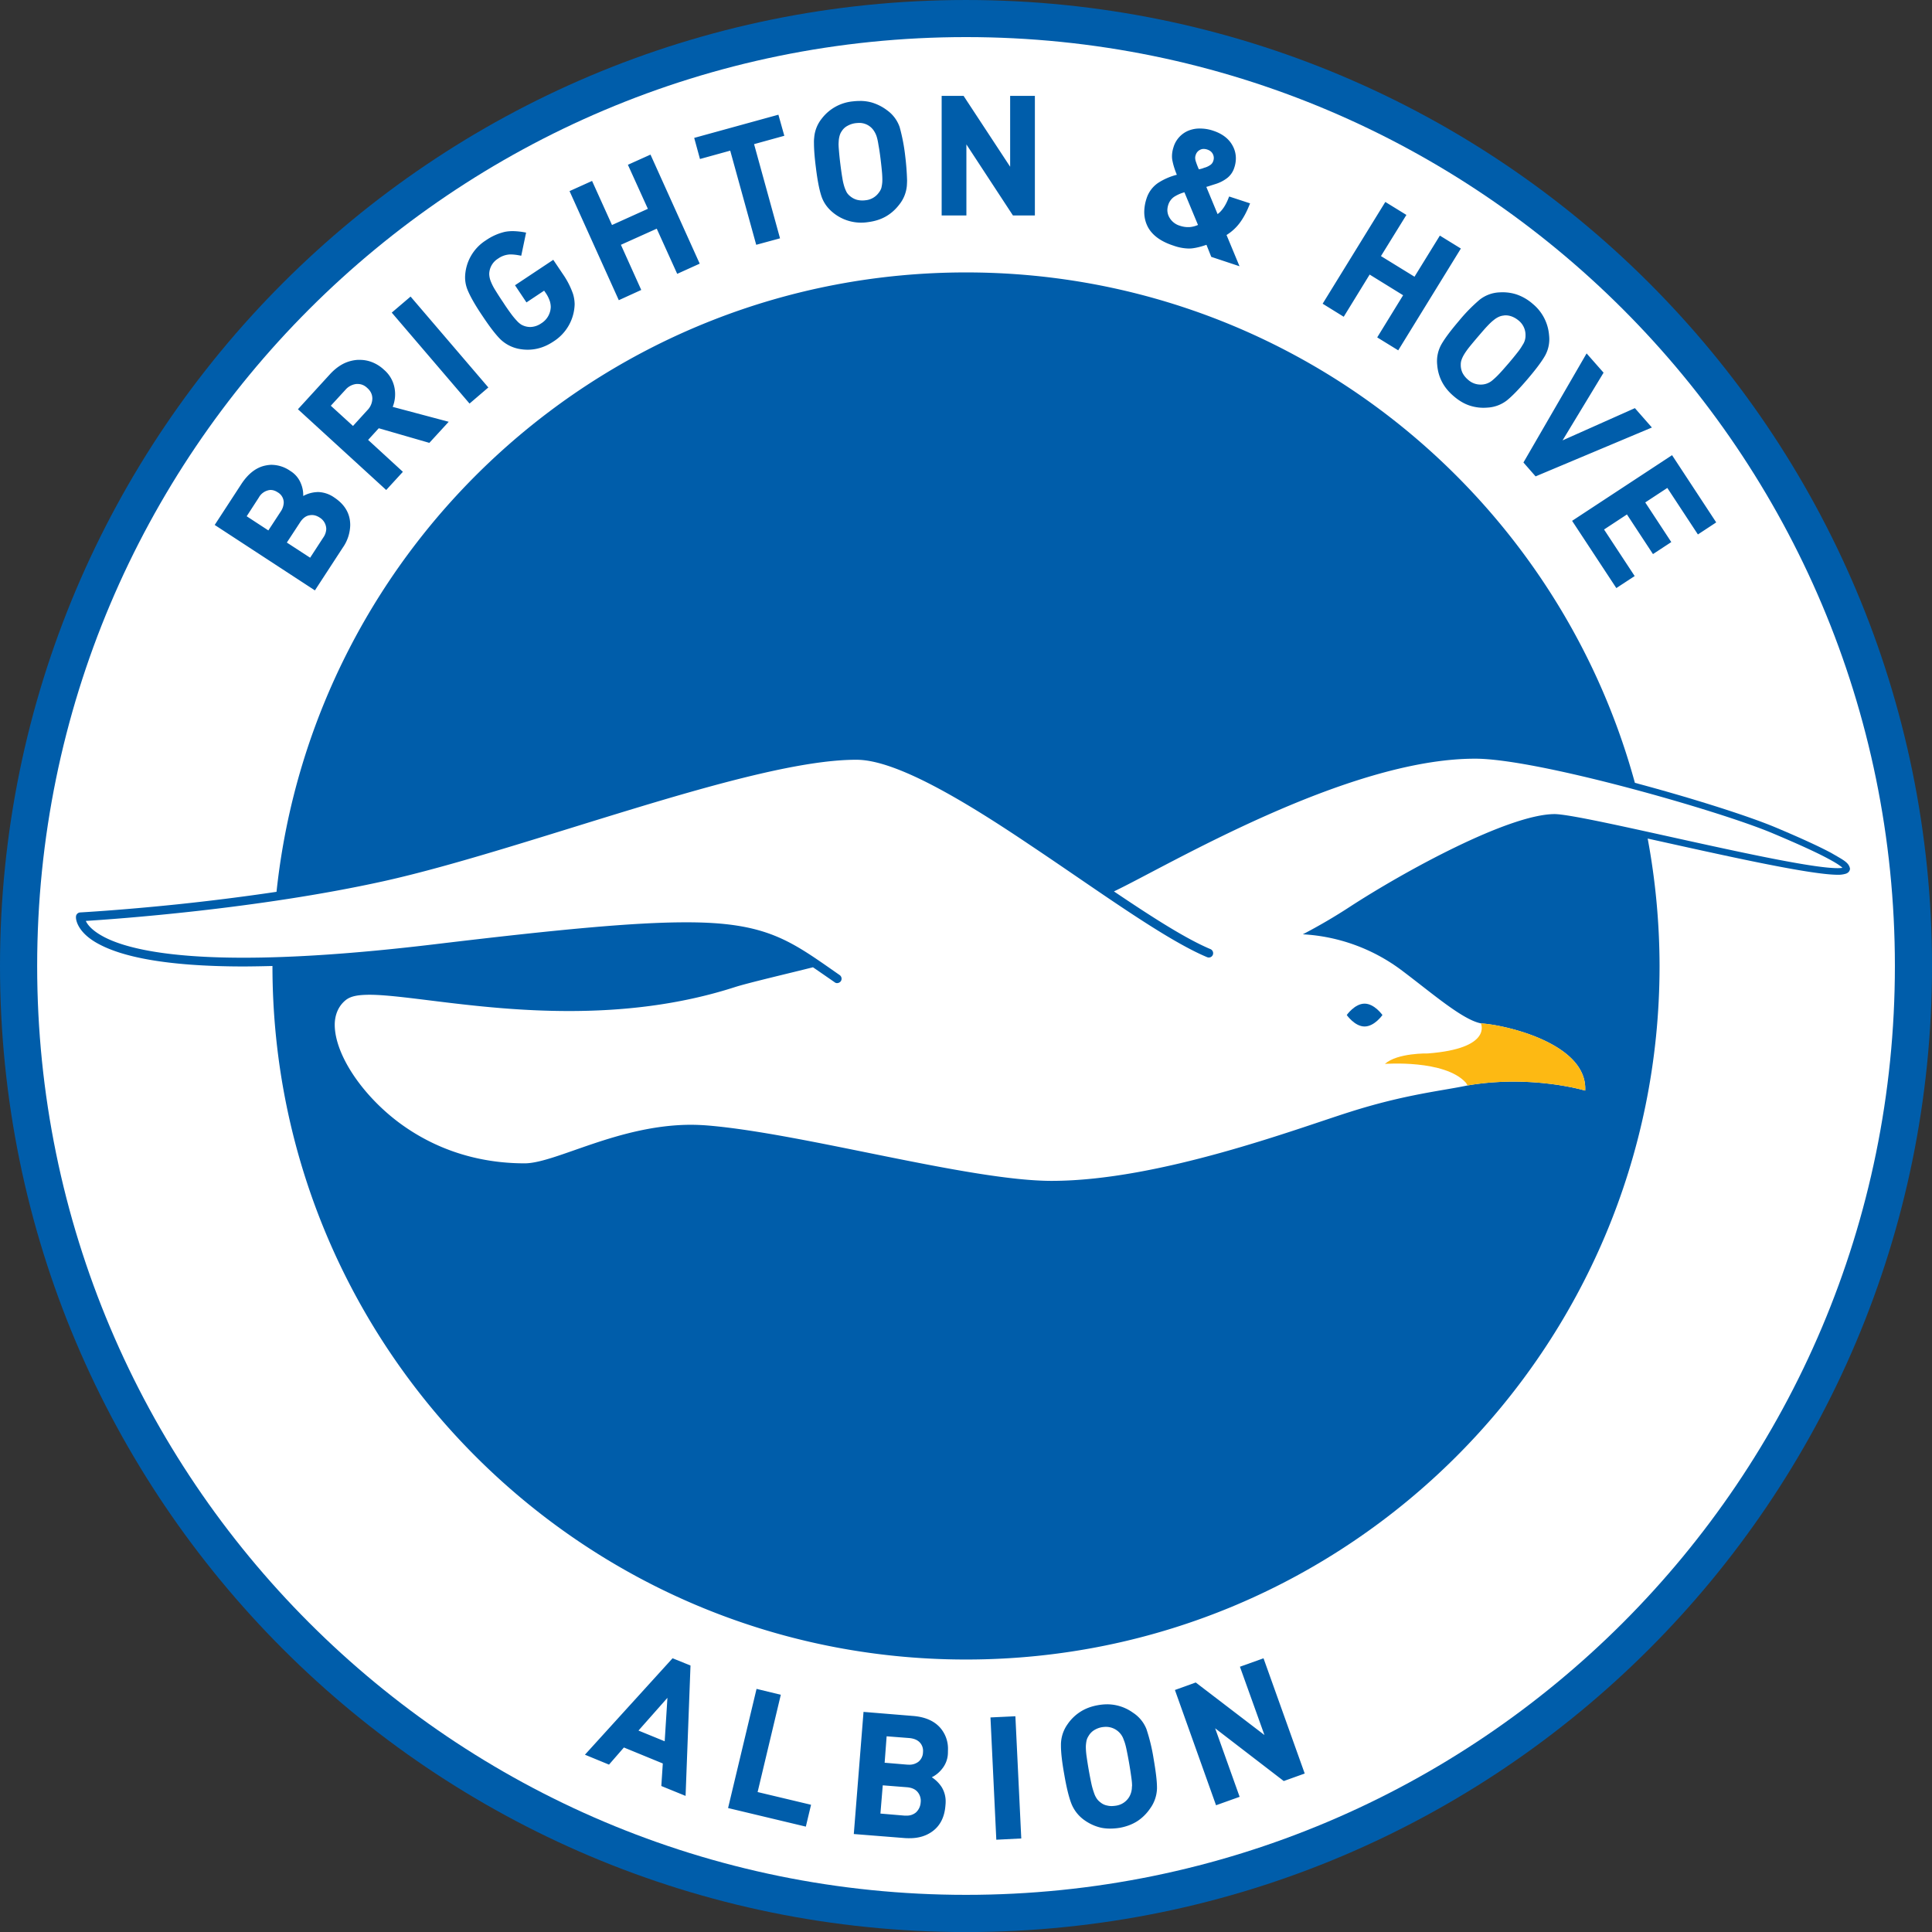 <svg xmlns="http://www.w3.org/2000/svg" xmlns:xlink="http://www.w3.org/1999/xlink" xml:space="preserve" width="300" height="300" viewBox="0 0 700 700"><rect x="0" y="0" width="700" height="700" fill="#333333" stroke="none"/><defs><clipPath id="b"><use xlink:href="#a" width="100%" height="100%" overflow="visible" style="overflow:visible"/></clipPath><path id="a" d="M.725-6.294H71.59V60.32H.725z"/></defs><path d="M2.388 28.659c0 14.427 11.696 26.125 26.124 26.125s26.123-11.698 26.123-26.125c0-14.428-11.697-26.123-26.123-26.123-14.428 0-26.124 11.696-26.124 26.123" style="fill:#005daa" transform="matrix(13.398 0 0 13.398 -31.994 -33.976)"/><path d="M28.512 53.778c-13.874 0-25.119-11.246-25.119-25.12 0-13.872 11.245-25.119 25.119-25.119s25.119 11.247 25.119 25.119c0 13.874-11.245 25.12-25.119 25.12" style="fill:#fff" transform="matrix(13.398 0 0 13.398 -31.994 -33.976)"/><path d="M51.912 25.603c-.321-.172-.814-.4-1.521-.697-.728-.304-2.232-.784-3.791-1.2-2.174-7.956-9.446-13.803-18.088-13.803-9.681 0-17.646 7.336-18.646 16.75-.954.142-1.865.253-2.656.336-1.566.163-2.653.221-2.655.222a.12.12 0 0 0-.112.105l-.001.02c-.004.086.057.445.65.747.592.308 1.713.587 3.885.589q.368-.002.779-.013c0 10.358 8.396 18.755 18.756 18.755 10.357 0 18.755-8.397 18.755-18.755a19 19 0 0 0-.321-3.446c1.928.426 4.354.977 5.136.979a.7.7 0 0 0 .206-.024c.051-.011.126-.054.129-.142-.031-.17-.188-.237-.505-.423M34.857 6.012a.8.8 0 0 0-.337.06.7.7 0 0 0-.399.451.8.8 0 0 0-.039.223.6.6 0 0 0 .016.156q.036.171.115.36a1.7 1.7 0 0 0-.506.22.8.8 0 0 0-.312.418 1.2 1.2 0 0 0-.063.348q-.005.234.102.434.184.334.693.498a1.3 1.3 0 0 0 .383.076 1 1 0 0 0 .1-.002c.13-.014.263-.049.398-.096l.006-.002.13.326.764.254-.351-.845a1.3 1.3 0 0 0 .357-.327q.154-.207.272-.511l.007-.018-.564-.185-.008.015q-.12.324-.306.461l-.305-.736q.057-.015.129-.04l.127-.04a1 1 0 0 0 .314-.164.57.57 0 0 0 .186-.274.8.8 0 0 0 .043-.24.7.7 0 0 0-.09-.36c-.101-.186-.278-.32-.52-.4a1.1 1.1 0 0 0-.342-.06m.084.552q.045 0 .094.016.11.036.152.123a.23.23 0 0 1 .01.188.2.2 0 0 1-.086.111.5.5 0 0 1-.162.072.4.4 0 0 1-.076.026q-.035.01-.064.015a2 2 0 0 1-.088-.23.3.3 0 0 1-.012-.086.2.2 0 0 1 .012-.065.23.23 0 0 1 .119-.146.2.2 0 0 1 .101-.024m-.523 1.172.367.883a.7.7 0 0 1-.238.059H34.5a.7.7 0 0 1-.203-.037.48.48 0 0 1-.283-.22.4.4 0 0 1-.057-.21.5.5 0 0 1 .022-.129.42.42 0 0 1 .154-.219 1 1 0 0 1 .285-.127m-5.896-1.295 1.259 1.922h.593V5.129h-.669v1.916l-1.259-1.916h-.593v3.234h.669zm16.39 10.195 1.186 1.803.496-.325-.828-1.259.619-.407.704 1.072.495-.325-.704-1.072.597-.392.827 1.258.495-.326-1.194-1.818-2.702 1.775zM43.02 10.44q-.046 0-.094.003a.93.93 0 0 0-.522.196 4.5 4.5 0 0 0-.562.574q-.341.4-.477.64a.93.93 0 0 0-.111.55q.02.25.13.46.11.212.317.387c.14.12.28.204.432.254a1.2 1.2 0 0 0 .474.055.94.94 0 0 0 .53-.194q.215-.173.556-.572.346-.405.48-.643a.92.92 0 0 0 .106-.55 1.22 1.22 0 0 0-.443-.848 1.3 1.3 0 0 0-.432-.252 1.2 1.2 0 0 0-.384-.06m.087.624q.07 0 .145.024.105.035.2.113a.5.5 0 0 1 .19.381v.022a.44.44 0 0 1-.078.26 1.5 1.5 0 0 1-.134.197 9 9 0 0 1-.244.298c-.101.116-.186.215-.254.286a2 2 0 0 1-.174.166.48.48 0 0 1-.338.125.5.5 0 0 1-.334-.133.6.6 0 0 1-.147-.182.5.5 0 0 1-.048-.201v-.024q0-.06.015-.11a.7.7 0 0 1 .065-.147q.046-.081.134-.196.091-.114.247-.297c.105-.122.19-.222.255-.29q.1-.107.176-.165a.6.6 0 0 1 .135-.086.4.4 0 0 1 .125-.035.3.3 0 0 1 .064-.006m-3.68-1.103.905.559-.7 1.139.014.01.554.341 1.694-2.753-.568-.35-.686 1.112-.907-.558.688-1.113-.57-.351-1.695 2.752.57.353zm4.488 5.458.013-.006 3.132-1.316-.46-.524-1.956.872 1.109-1.831-.459-.521-1.708 2.95zM25.64 5.266q-.09 0-.185.011a1.2 1.2 0 0 0-.842.463.94.94 0 0 0-.207.518 1 1 0 0 0-.006.15q0 .255.051.653.063.52.152.785.09.265.329.453a1.2 1.2 0 0 0 .927.244q.273-.034.479-.15t.361-.315a.95.95 0 0 0 .213-.521q.004-.061.006-.135a7 7 0 0 0-.05-.662 5 5 0 0 0-.151-.787.93.93 0 0 0-.336-.452 1.3 1.3 0 0 0-.428-.216q-.15-.04-.312-.04m-.029.595a.47.47 0 0 1 .416.225.6.6 0 0 1 .067.143q.028.087.05.232.028.147.057.383.028.231.04.38.007.095.007.169 0 .04-.002.074a1 1 0 0 1-.025.154.4.4 0 0 1-.065.121.5.5 0 0 1-.369.211.6.6 0 0 1-.23-.014.5.5 0 0 1-.184-.1.4.4 0 0 1-.088-.099 1 1 0 0 1-.062-.146 1.5 1.5 0 0 1-.055-.235q-.025-.14-.055-.38a8 8 0 0 1-.04-.387 2 2 0 0 1-.009-.164l.004-.074a.7.7 0 0 1 .028-.159.4.4 0 0 1 .058-.117.4.4 0 0 1 .153-.139.6.6 0 0 1 .222-.072q.04-.004.082-.006M12.06 12.268a1 1 0 0 0-.388.105q-.19.098-.358.28l-.869.95 2.387 2.184.451-.492-.94-.863.288-.315 1.367.395.01-.01.514-.56-1.514-.403a.93.93 0 0 0 .05-.508.85.85 0 0 0-.286-.496 1 1 0 0 0-.333-.209.9.9 0 0 0-.328-.058zm-.037.652h.038c.096 0 .18.033.261.11q.135.12.135.286a.46.46 0 0 1-.135.313l-.388.426-.6-.547.393-.428a.46.46 0 0 1 .296-.16m-2.291 2.185a1 1 0 0 0-.2.028c-.239.06-.443.228-.618.494l-.72 1.105 2.71 1.77.752-1.154a1.1 1.1 0 0 0 .203-.616 1 1 0 0 0-.01-.134q-.057-.369-.427-.612a.8.8 0 0 0-.428-.144q-.023 0-.043.002a.85.85 0 0 0-.363.105v-.043a.8.8 0 0 0-.063-.295.7.7 0 0 0-.287-.34.9.9 0 0 0-.506-.165m-.025.68q.095 0 .19.063a.32.32 0 0 1 .164.277.46.46 0 0 1-.086.25l-.33.504-.586-.383.328-.506a.4.4 0 0 1 .244-.193.3.3 0 0 1 .076-.012m1.115.678q.106 0 .21.068a.37.37 0 0 1 .179.305.43.43 0 0 1-.084.24l-.352.541-.63-.41.353-.539q.106-.168.25-.197h.002a.4.4 0 0 1 .072-.008m4.278-3.027.494-.423-2.103-2.458-.509.434 2.104 2.46zm7.035-6.827.703 2.546.644-.175-.702-2.547.818-.226-.16-.57-2.277.627.156.571zm-6.703 4.465q.29.438.487.635a1 1 0 0 0 .495.259q.124.024.243.024.365 0 .693-.219a1.23 1.23 0 0 0 .578-1.008 1 1 0 0 0-.044-.282 2.2 2.2 0 0 0-.269-.528l-.265-.394-1.035.688.31.464.478-.318.054.079q.067.102.103.215.021.075.022.148a.54.54 0 0 1-.259.443.54.54 0 0 1-.296.098.5.5 0 0 1-.243-.065.6.6 0 0 1-.121-.105 2 2 0 0 1-.153-.185 6 6 0 0 1-.22-.319c-.091-.133-.16-.245-.211-.327a1.4 1.4 0 0 1-.11-.212.6.6 0 0 1-.051-.216q0-.033.005-.066a.5.5 0 0 1 .235-.355.6.6 0 0 1 .274-.108q.03-.005.068-.004.112 0 .268.032l.016.002.131-.625-.017-.003a2 2 0 0 0-.341-.037q-.112 0-.213.019a1.5 1.5 0 0 0-.516.23 1.21 1.21 0 0 0-.563.997q0 .18.068.346c.071.172.201.405.399.697m4.297-.698-.55-1.221.969-.436.553 1.221.017-.007.592-.268-1.331-2.949-.611.275.54 1.191-.97.438-.539-1.192-.609.275 1.332 2.95zm3.774 37.99-.656-.159-.77 3.222.018.005 2.085.498.141-.591-1.445-.344zm12.416-.758.663 1.847-1.858-1.421-.563.203 1.112 3.117.638-.228-.662-1.853 1.856 1.427.011-.005.555-.199-1.114-3.116zm-15.343-.229-2.37 2.608.651.268.403-.463 1.052.432-.04.607.013.008.643.262.133-3.526zm-.139 1.07-.074 1.175-.709-.29zm11.899.175q-.123 0-.254.023-.27.047-.473.176a1.2 1.2 0 0 0-.35.338.96.96 0 0 0-.18.541v.035q-.001.281.089.782.091.532.195.796a1 1 0 0 0 .356.446c.139.098.29.165.445.2q.12.025.248.024.125 0 .256-.021.272-.05.473-.178c.132-.085.25-.2.345-.338a.97.97 0 0 0 .19-.545v-.027c0-.184-.034-.447-.092-.785a5 5 0 0 0-.193-.797.94.94 0 0 0-.364-.443 1.2 1.2 0 0 0-.691-.227m-.033.61a.5.5 0 0 1 .304.107.5.5 0 0 1 .17.244q.038.088.07.236a11 11 0 0 1 .135.778q.02.137.02.228v.016h-.004a.54.54 0 0 1-.074.287.5.5 0 0 1-.361.236q-.059.009-.112.01a.5.5 0 0 1-.12-.014.4.4 0 0 1-.19-.091.4.4 0 0 1-.094-.098.6.6 0 0 1-.072-.149 2 2 0 0 1-.069-.236 11 11 0 0 1-.137-.78 2 2 0 0 1-.017-.23v-.013a1 1 0 0 1 .02-.164.4.4 0 0 1 .052-.118.45.45 0 0 1 .147-.156.6.6 0 0 1 .216-.084q.06-.009.116-.01m-3.13-.254.158 3.307.019-.001.656-.033-.159-3.305zm-3.433-.15-.263 3.303 1.386.11q.063.004.121.003h.002q.374.001.633-.197c.201-.153.313-.385.336-.684.003-.035.006-.063.006-.094a.74.74 0 0 0-.103-.4.9.9 0 0 0-.272-.273.8.8 0 0 0 .272-.22.7.7 0 0 0 .164-.425l.002-.101a.86.86 0 0 0-.22-.604q-.251-.273-.736-.309zm.625.66.608.047q.194.017.29.121a.33.33 0 0 1 .087.233l-.002.037a.34.34 0 0 1-.125.252.4.4 0 0 1-.254.078l-.053-.002-.605-.051zm-.105 1.326.648.051q.2.015.295.13a.37.37 0 0 1 .082.284.4.4 0 0 1-.127.268.38.38 0 0 1-.262.086h-.05l-.649-.055z" style="fill:#005daa;fill-opacity:1" transform="matrix(13.398 0 0 13.398 -31.994 -33.976)"/><path d="M52.081 26.013c-1.225.002-6.856-1.459-7.656-1.462-1.25.008-4.063 1.552-5.524 2.501a15 15 0 0 1-1.281.75 4.9 4.9 0 0 1 2.635.946c.821.612 1.67 1.362 2.18 1.462l.081.008h.002c.726.068 2.803.582 2.738 1.811 0 0-1.446-.437-3.18-.14-.683.146-1.679.238-3.187.718-1.428.45-5.153 1.862-8.065 1.863-2.216-.002-6.693-1.277-9.277-1.496a6 6 0 0 0-.46-.021c-1.967-.002-3.656 1.032-4.501 1.043-.762 0-2.098-.13-3.406-1.1-.995-.744-1.73-1.831-1.74-2.636-.002-.269.094-.519.304-.684.148-.113.356-.136.63-.139 1.014.001 3.021.441 5.402.44 1.416 0 2.957-.154 4.486-.647.355-.114 1.423-.363 2.111-.536.182.124.374.258.588.406a.1.1 0 0 0 .065.022.13.13 0 0 0 .099-.05.12.12 0 0 0-.028-.166c-1.324-.922-1.953-1.434-4.168-1.428-1.411 0-3.475.196-6.817.597-2.169.259-3.844.36-5.135.36-2.152.001-3.242-.281-3.775-.561-.329-.173-.45-.336-.493-.434.774-.048 4.641-.319 8.057-1.075 3.877-.862 9.948-3.288 12.776-3.283 1.054-.007 2.881 1.08 4.691 2.299 1.822 1.215 3.64 2.554 4.8 3.04a.117.117 0 0 0 .153-.063.12.12 0 0 0-.063-.155c-.664-.278-1.587-.87-2.611-1.561 1.405-.665 6.279-3.591 9.768-3.589 1.659-.003 6.567 1.394 8.043 2.016.703.296 1.195.521 1.507.69q.234.125.334.203a.3.3 0 0 1 .049.043 1 1 0 0 1-.132.008" style="fill:#fff" transform="matrix(13.398 0 0 13.398 -31.994 -33.976)"/><path d="M42.076 31.889c1.733-.297 3.18.14 3.18.14.068-1.281-2.188-1.785-2.821-1.819 0 0 .327.68-1.436.814 0 0-.823-.019-1.16.283 0 0 1.622-.124 2.192.51z" clip-path="url(#b)" style="fill:#fdb913" transform="matrix(13.398 0 0 13.398 -31.994 -33.976)"/><path d="M39.29 30.295c.268 0 .483-.31.483-.31s-.216-.308-.483-.308-.482.308-.482.308.215.31.482.31" style="fill:#005daa" transform="matrix(13.398 0 0 13.398 -31.994 -33.976)"/></svg>